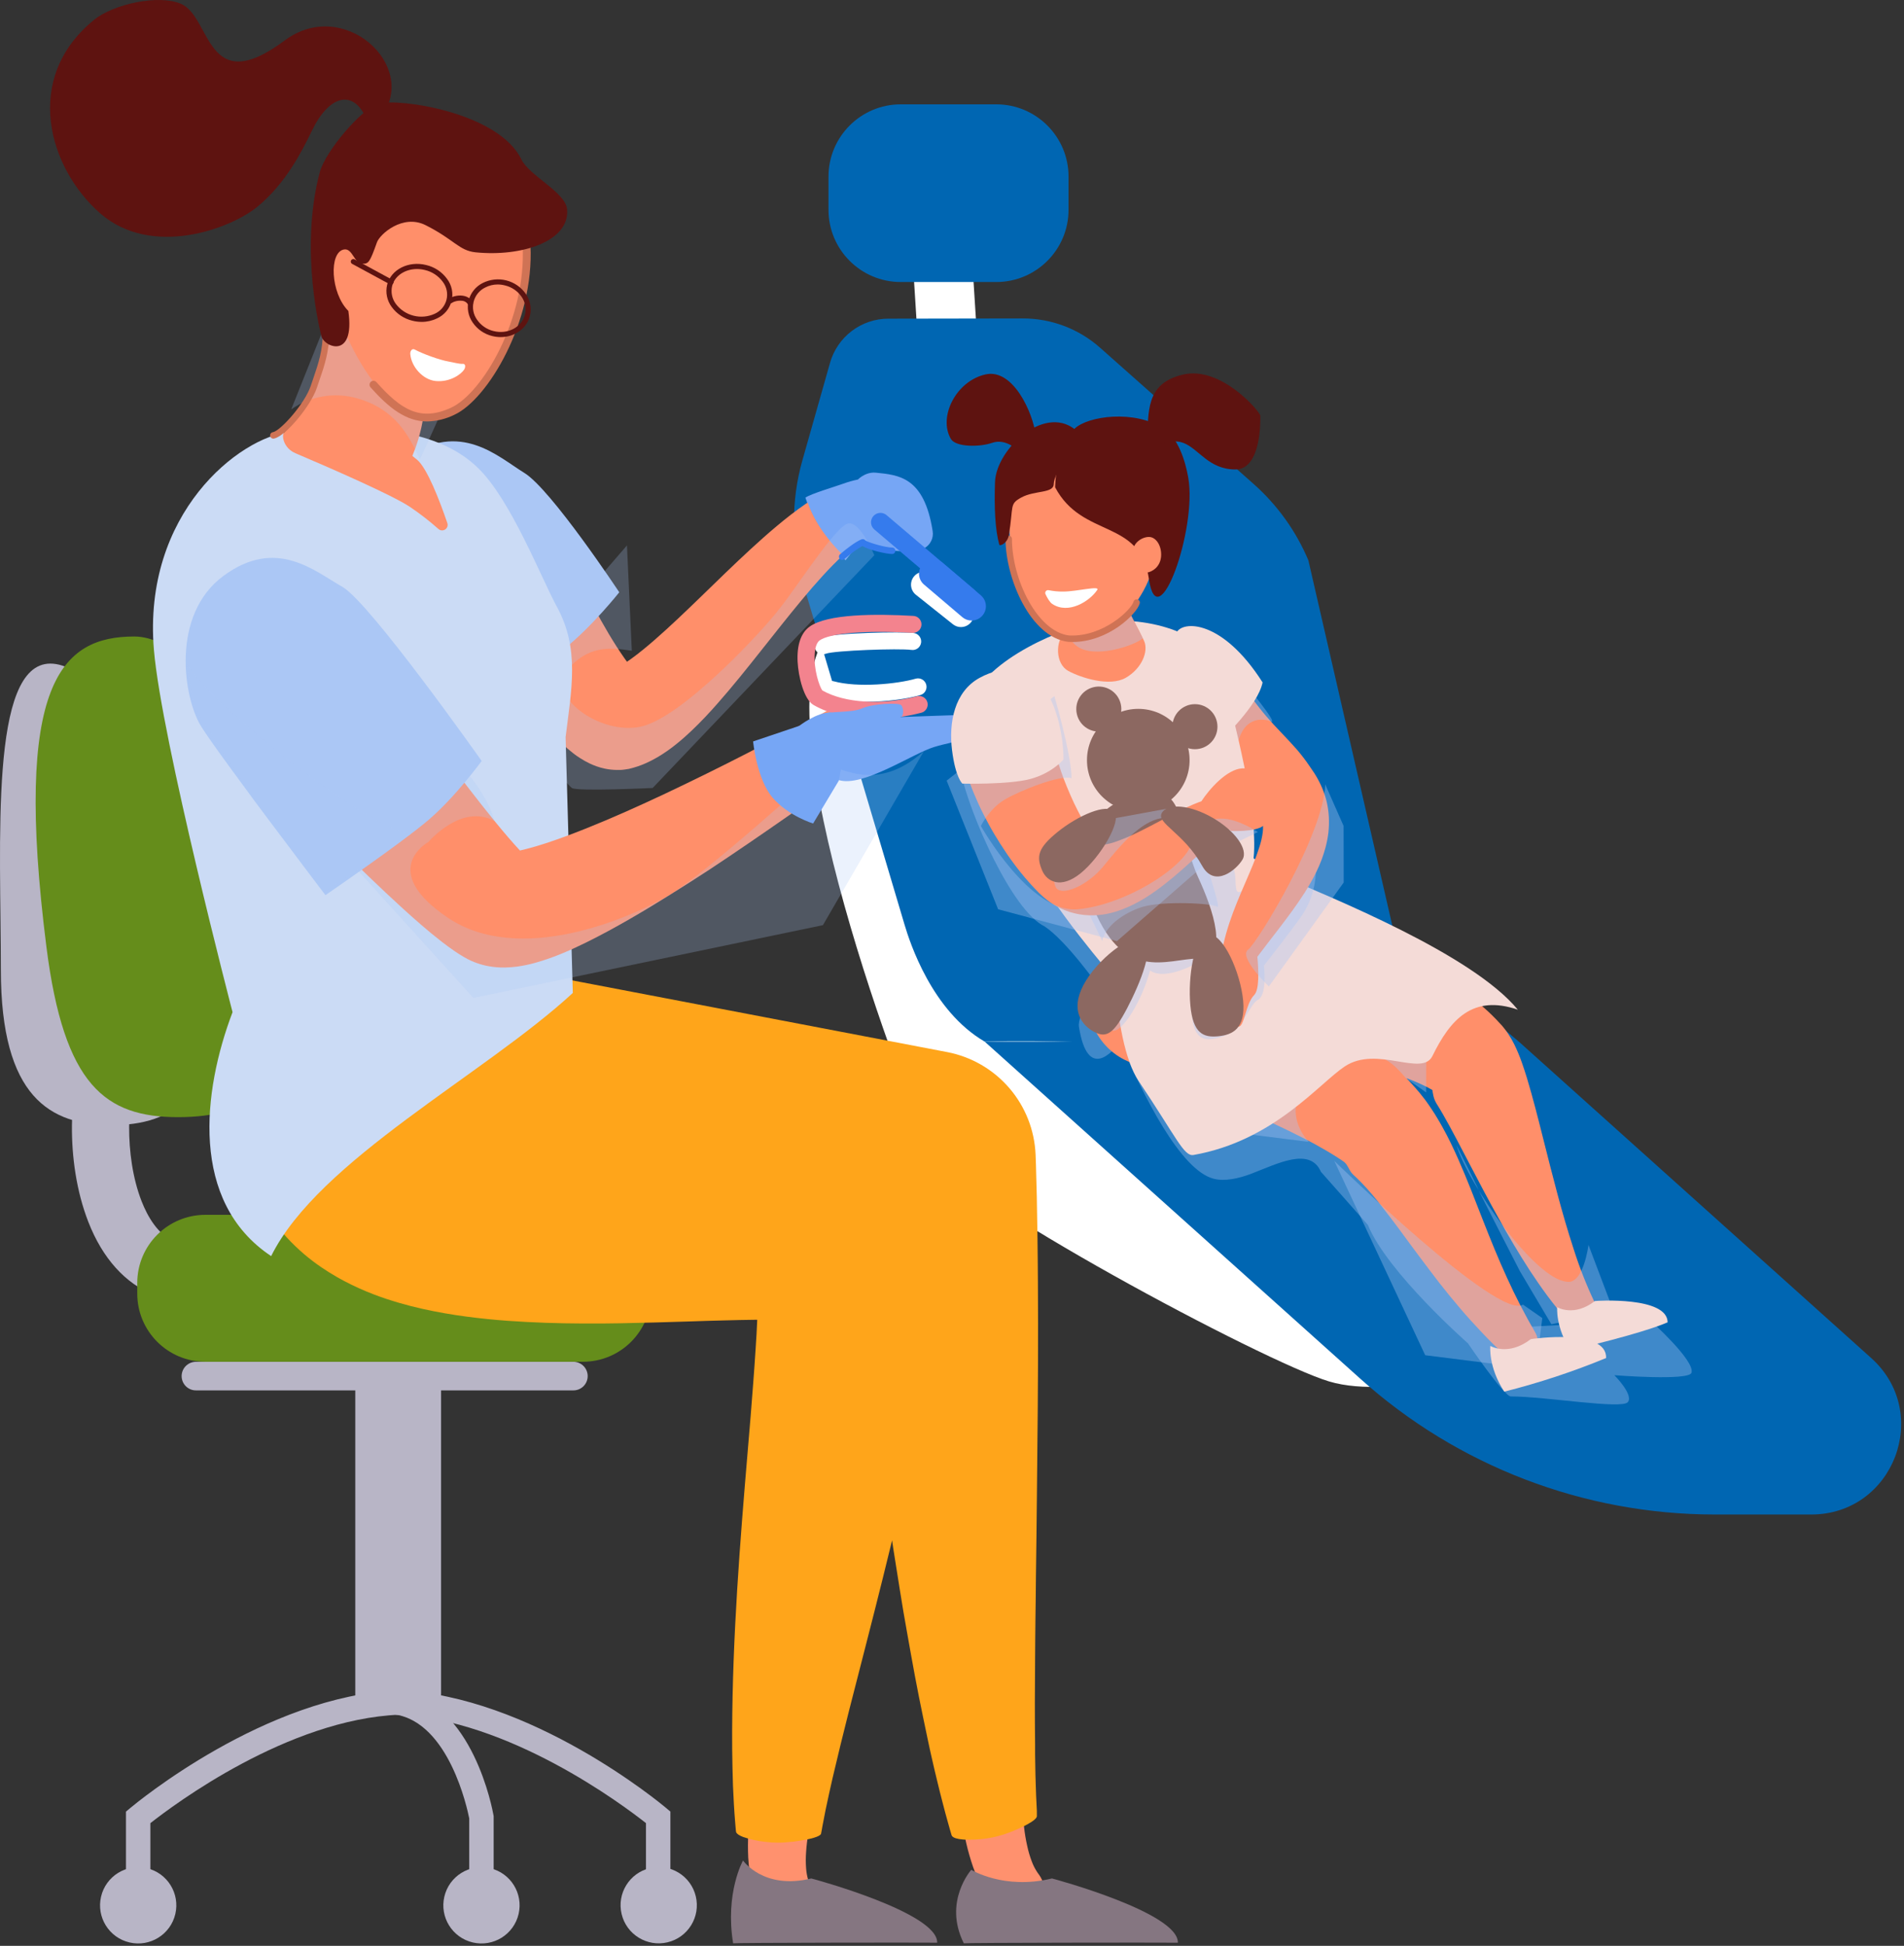 <svg width="228" height="233" viewBox="0 0 228 233" fill="none" xmlns="http://www.w3.org/2000/svg">
<rect x="0" y="0" width="228" height="233" fill="#333333" stroke="none"/>
<g clip-path="url(#clip0_237_4)">
<path d="M113.602 46.541C112.699 46.54 111.83 46.196 111.172 45.577C110.514 44.959 110.117 44.113 110.06 43.212L109.171 29.183C109.142 28.717 109.204 28.25 109.355 27.809C109.506 27.367 109.742 26.959 110.051 26.609C110.359 26.259 110.733 25.973 111.152 25.767C111.571 25.562 112.027 25.441 112.492 25.411C112.958 25.382 113.425 25.444 113.867 25.595C114.308 25.746 114.716 25.982 115.066 26.291C115.416 26.599 115.702 26.974 115.908 27.392C116.113 27.811 116.234 28.267 116.264 28.733L117.153 42.771C117.182 43.237 117.12 43.704 116.969 44.145C116.818 44.587 116.581 44.994 116.272 45.344C115.964 45.694 115.589 45.98 115.17 46.185C114.751 46.391 114.296 46.511 113.83 46.541C113.755 46.539 113.677 46.541 113.602 46.541Z" fill="white"/>
<path d="M99.212 75.942C90.588 85.256 108.841 132.607 111.466 137.871C114.091 143.135 151.362 163.073 159.151 165.414C166.94 167.755 180.708 163.095 180.708 163.095L165.88 132.073L123.956 83.667L99.212 75.942Z" fill="white"/>
<path d="M181.871 124.721L167.054 112.253L156.676 67.094C155.202 63.6 152.965 60.479 150.129 57.962L131.731 41.636C129.178 39.371 125.882 38.123 122.469 38.13L106.376 38.157C104.796 38.159 103.259 38.677 102 39.631C100.74 40.585 99.826 41.924 99.395 43.444L96.088 55.11C94.713 59.952 94.746 65.085 96.18 69.909L108.317 110.72C108.958 112.873 111.603 121.054 117.909 124.721C133.044 124.273 146.858 126.397 162.066 125.456C165.818 125.151 178.16 125.464 181.871 124.721Z" fill="#0066B2"/>
<path d="M216.888 181.349H205.33C189.661 181.344 174.547 175.552 162.888 165.084L117.909 124.721H181.871L224.07 162.611C231.405 169.186 226.748 181.349 216.888 181.349Z" fill="#0066B2"/>
<path d="M107.864 33.77H119.301C124.081 33.77 127.956 29.895 127.956 25.116V21.149C127.956 16.369 124.081 12.494 119.301 12.494L107.864 12.494C103.084 12.494 99.21 16.369 99.21 21.149V25.116C99.21 29.895 103.084 33.77 107.864 33.77Z" fill="#0066B2"/>
<path d="M18.463 155.07C15.005 153.701 12.277 150.674 10.58 146.319C7.725 138.998 8.26 129.694 10.387 125.286L16.554 128.267C15.274 130.913 14.794 138.292 16.954 143.831C17.644 145.6 18.902 147.89 20.979 148.702L18.463 155.07Z" fill="#B8B5C6"/>
<path d="M24.597 163.058H69.802C74.31 163.058 77.964 159.404 77.964 154.896V153.626C77.964 149.118 74.31 145.464 69.802 145.464H24.597C20.09 145.464 16.436 149.118 16.436 153.626V154.896C16.436 159.404 20.09 163.058 24.597 163.058Z" fill="#658D1B"/>
<path d="M0.104 116.138C0.104 131.41 6.035 134.724 13.354 134.724C20.673 134.724 26.6 131.4 26.6 116.138C26.6 100.876 13.354 79.459 6.035 79.459C-1.284 79.459 0.104 100.878 0.104 116.138Z" fill="#B8B5C6"/>
<path d="M52.818 165.068H42.545V203.851H52.818V165.068Z" fill="#B8B5C6"/>
<path d="M16.548 225.541C16.356 225.542 16.166 225.504 15.988 225.431C15.81 225.357 15.649 225.25 15.513 225.114C15.377 224.978 15.269 224.817 15.196 224.64C15.122 224.462 15.084 224.272 15.084 224.08V216.927L15.606 216.488C16.26 215.939 31.8 203.039 47.72 202.398C47.912 202.39 48.103 202.42 48.283 202.486C48.464 202.552 48.629 202.653 48.77 202.784C48.911 202.914 49.025 203.07 49.106 203.245C49.186 203.419 49.232 203.607 49.239 203.799C49.247 203.991 49.217 204.182 49.151 204.362C49.085 204.543 48.983 204.708 48.853 204.849C48.723 204.99 48.566 205.104 48.392 205.185C48.218 205.265 48.03 205.311 47.838 205.319C34.48 205.858 20.82 216.092 18.009 218.307V224.086C18.008 224.472 17.853 224.842 17.579 225.115C17.305 225.388 16.934 225.541 16.548 225.541V225.541Z" fill="#B8B5C6"/>
<path d="M78.815 225.541C78.623 225.542 78.433 225.504 78.255 225.431C78.078 225.357 77.916 225.25 77.781 225.114C77.645 224.978 77.537 224.817 77.464 224.639C77.391 224.462 77.353 224.272 77.353 224.08V218.302C74.542 216.086 60.883 205.852 47.523 205.313C47.331 205.305 47.142 205.26 46.968 205.179C46.794 205.098 46.637 204.984 46.507 204.843C46.377 204.702 46.276 204.537 46.21 204.357C46.144 204.177 46.113 203.985 46.121 203.793C46.129 203.601 46.174 203.413 46.255 203.239C46.336 203.065 46.45 202.908 46.591 202.778C46.732 202.648 46.897 202.547 47.077 202.48C47.257 202.414 47.449 202.384 47.641 202.392C63.562 203.034 79.101 215.924 79.756 216.483L80.278 216.921V224.074C80.279 224.267 80.242 224.457 80.168 224.636C80.095 224.814 79.987 224.976 79.851 225.112C79.715 225.248 79.554 225.356 79.376 225.43C79.198 225.504 79.007 225.542 78.815 225.541V225.541Z" fill="#B8B5C6"/>
<path d="M57.651 225.541C57.263 225.541 56.891 225.387 56.617 225.113C56.343 224.839 56.189 224.467 56.189 224.08V217.739C55.955 216.544 53.763 206.333 47.349 205.295C47.159 205.265 46.978 205.197 46.814 205.096C46.651 204.995 46.509 204.863 46.397 204.707C46.285 204.552 46.204 204.375 46.16 204.188C46.116 204.002 46.109 203.808 46.14 203.618C46.17 203.429 46.238 203.247 46.339 203.084C46.44 202.921 46.572 202.779 46.728 202.666C46.883 202.554 47.06 202.474 47.246 202.429C47.433 202.385 47.627 202.378 47.817 202.409C56.655 203.845 58.996 216.801 59.093 217.352L59.114 217.476V224.08C59.114 224.272 59.076 224.462 59.002 224.64C58.929 224.817 58.821 224.978 58.685 225.114C58.549 225.25 58.388 225.357 58.21 225.431C58.033 225.504 57.843 225.542 57.651 225.541V225.541Z" fill="#B8B5C6"/>
<path d="M62.101 229.185C62.675 226.729 61.149 224.273 58.694 223.7C56.238 223.126 53.782 224.651 53.209 227.107C52.635 229.563 54.16 232.019 56.616 232.592C59.072 233.166 61.528 231.64 62.101 229.185Z" fill="#B8B5C6"/>
<path d="M79.939 232.573C82.392 231.988 83.906 229.525 83.32 227.072C82.735 224.619 80.272 223.105 77.819 223.691C75.366 224.276 73.852 226.739 74.438 229.192C75.023 231.645 77.486 233.159 79.939 232.573Z" fill="#B8B5C6"/>
<path d="M20.994 229.184C21.568 226.728 20.042 224.272 17.586 223.698C15.131 223.125 12.675 224.65 12.101 227.106C11.527 229.562 13.053 232.018 15.509 232.591C17.964 233.165 20.42 231.639 20.994 229.184Z" fill="#B8B5C6"/>
<path d="M68.604 166.487H23.521C23.291 166.495 23.062 166.456 22.848 166.374C22.633 166.291 22.438 166.166 22.273 166.007C22.107 165.847 21.976 165.656 21.886 165.444C21.797 165.233 21.75 165.005 21.75 164.775C21.75 164.546 21.797 164.318 21.886 164.107C21.976 163.895 22.107 163.704 22.273 163.544C22.438 163.384 22.633 163.26 22.848 163.177C23.062 163.094 23.291 163.056 23.521 163.064H68.604C68.833 163.056 69.062 163.094 69.277 163.177C69.491 163.26 69.687 163.384 69.852 163.544C70.017 163.704 70.148 163.895 70.238 164.107C70.328 164.318 70.374 164.546 70.374 164.775C70.374 165.005 70.328 165.233 70.238 165.444C70.148 165.656 70.017 165.847 69.852 166.007C69.687 166.166 69.491 166.291 69.277 166.374C69.062 166.456 68.833 166.495 68.604 166.487Z" fill="#B8B5C6"/>
<path d="M5.562 113.405C7.667 129.993 12.616 133.769 21.319 133.769C30.022 133.769 37.074 130.127 37.074 113.405C37.074 96.683 24.791 76.215 16.088 76.215C7.385 76.215 1.541 81.693 5.562 113.405Z" fill="#658D1B"/>
<path d="M91.003 228.134C90.45 227.063 90.065 225.913 89.863 224.725C89.684 223.712 89.587 222.686 89.573 221.658C89.552 220.69 89.582 219.722 89.662 218.758C89.697 218.284 89.745 217.814 89.803 217.343C89.828 217.107 89.863 216.869 89.896 216.631C89.928 216.394 89.971 216.175 90.05 215.858C90.284 214.968 90.845 214.199 91.621 213.703C92.396 213.207 93.33 213.022 94.236 213.184C95.142 213.345 95.954 213.842 96.511 214.575C97.067 215.308 97.328 216.224 97.24 217.14L97.205 217.478C97.195 217.582 97.149 217.789 97.112 217.954C97.075 218.118 97.029 218.309 96.994 218.493C96.917 218.855 96.847 219.22 96.787 219.585C96.663 220.301 96.578 221.022 96.53 221.746C96.479 222.407 96.479 223.07 96.53 223.73C96.564 224.217 96.654 224.698 96.799 225.164L96.928 225.534C97.194 226.304 97.16 227.147 96.832 227.894C96.504 228.641 95.906 229.236 95.159 229.562C94.411 229.888 93.569 229.92 92.798 229.652C92.028 229.384 91.387 228.836 91.003 228.116V228.134Z" fill="#FF916E"/>
<path d="M119.479 228.644C118.648 227.771 117.956 226.776 117.428 225.694C116.972 224.771 116.591 223.814 116.287 222.831C115.997 221.911 115.755 220.977 115.56 220.032C115.462 219.566 115.376 219.102 115.299 218.632C115.259 218.4 115.224 218.16 115.189 217.925C115.154 217.689 115.133 217.465 115.123 217.151C115.097 216.231 115.418 215.334 116.023 214.64C116.628 213.946 117.472 213.505 118.387 213.405C119.303 213.306 120.222 213.555 120.962 214.103C121.702 214.651 122.209 215.458 122.38 216.363L122.444 216.697C122.463 216.8 122.477 217.012 122.489 217.18C122.5 217.349 122.508 217.546 122.525 217.729C122.554 218.099 122.589 218.47 122.635 218.837C122.717 219.558 122.837 220.275 122.995 220.983C123.131 221.631 123.317 222.268 123.552 222.887C123.721 223.345 123.943 223.781 124.213 224.188L124.439 224.507C124.917 225.172 125.125 225.993 125.023 226.805C124.92 227.617 124.513 228.36 123.885 228.885C123.257 229.41 122.453 229.677 121.636 229.633C120.818 229.59 120.048 229.238 119.479 228.65V228.644Z" fill="#FF916E"/>
<path d="M124.161 216.809L124.13 216.206L124.072 215.004L124.031 213.78L123.993 212.556L123.971 211.317L123.95 210.08V208.833C123.908 205.512 123.919 202.162 123.95 198.806C123.962 197.126 123.969 195.45 123.993 193.766L124.027 191.241L124.051 188.728L124.118 183.677L124.172 178.624C124.248 171.885 124.312 165.142 124.306 158.407L124.286 153.357C124.269 151.675 124.267 149.992 124.238 148.312C124.209 146.632 124.188 144.95 124.155 143.274L124.087 140.761L124.054 139.506L124.01 138.269C123.89 135.327 122.778 132.511 120.856 130.28C118.934 128.049 116.314 126.533 113.422 125.978L112.577 125.816L59.7 115.705L58.111 115.402C55.438 114.908 52.682 115.131 50.123 116.048C47.564 116.965 45.294 118.542 43.542 120.621C41.153 120.732 38.822 121.405 36.741 122.585C34.66 123.765 32.886 125.419 31.564 127.413C30.241 129.406 29.407 131.684 29.13 134.06C28.852 136.436 29.139 138.845 29.966 141.089C30.772 143.242 31.92 145.251 33.366 147.038C33.994 147.82 34.672 148.559 35.398 149.251C36.042 149.87 36.722 150.451 37.434 150.991C38.108 151.507 38.754 151.94 39.396 152.344C39.709 152.538 40.03 152.731 40.335 152.905C40.488 152.992 40.647 153.083 40.797 153.164L41.25 153.408C42.355 153.988 43.493 154.504 44.658 154.954C45.736 155.375 46.759 155.704 47.751 155.994C48.743 156.284 49.684 156.524 50.604 156.727C52.445 157.137 54.179 157.43 55.857 157.651C57.535 157.871 59.153 158.037 60.734 158.15C62.315 158.262 63.858 158.343 65.374 158.395C66.889 158.447 68.385 158.47 69.859 158.478C71.332 158.486 72.785 158.478 74.22 158.451C75.654 158.424 77.075 158.391 78.473 158.354C79.87 158.318 81.258 158.279 82.621 158.229C83.984 158.179 85.328 158.142 86.636 158.109C87.945 158.076 89.227 158.041 90.441 158.032H90.677C90.63 159.178 90.566 160.351 90.483 161.531C90.4 162.857 90.303 164.198 90.201 165.548L89.884 169.621C89.428 175.074 88.946 180.603 88.552 186.173C88.158 191.742 87.85 197.362 87.727 203.045C87.669 205.889 87.645 208.746 87.713 211.642C87.728 212.365 87.749 213.091 87.773 213.821C87.804 214.551 87.839 215.284 87.881 216.022C87.924 216.761 87.976 217.501 88.038 218.251L88.086 218.816L88.111 219.098L88.125 219.241C88.127 219.289 88.135 219.337 88.15 219.382C88.218 219.576 88.486 219.769 88.989 219.962C89.804 220.241 90.646 220.432 91.502 220.531C92.619 220.676 93.749 220.676 94.866 220.531H94.941L95.407 220.469L95.794 220.407L95.987 220.378L96.147 220.347L96.47 220.289C96.586 220.27 96.664 220.25 96.751 220.231L97.006 220.173L97.133 220.144C97.176 220.144 97.22 220.125 97.249 220.115L97.454 220.057C97.965 219.904 98.228 219.755 98.313 219.599C98.386 219.286 98.425 218.971 98.487 218.653C98.603 218.018 98.727 217.378 98.86 216.732C98.991 216.086 99.132 215.439 99.277 214.787C99.422 214.136 99.565 213.482 99.718 212.827C100.329 210.206 100.982 207.563 101.651 204.913C103.004 199.61 104.396 194.28 105.732 188.894C106.099 187.414 106.463 185.932 106.824 184.448L106.973 185.453L107.775 190.503L108.189 193.03L108.632 195.554C108.926 197.236 109.237 198.922 109.544 200.604C109.852 202.285 110.2 203.971 110.546 205.659C110.714 206.5 110.895 207.345 111.075 208.189L111.344 209.456C111.437 209.88 111.532 210.302 111.63 210.724L111.922 211.992L112.229 213.264L112.539 214.536L112.867 215.818L113.202 217.099L113.561 218.394L113.743 219.042L113.936 219.703C113.987 219.927 114.246 220.103 114.816 220.202C115.174 220.262 115.536 220.292 115.898 220.291C116.485 220.293 117.072 220.263 117.656 220.202C118.776 220.078 119.877 219.809 120.929 219.404L121.008 219.371C121.739 219.085 122.156 218.88 122.607 218.669C122.928 218.511 123.241 218.335 123.542 218.141C124.02 217.828 124.194 217.592 124.163 217.401L124.161 216.809Z" fill="#FFA51A"/>
<path d="M88.977 222.777C88.977 222.777 86.803 226.643 87.79 232.694C87.856 232.62 110.008 232.591 112.225 232.62C112.33 229.034 97.534 225.021 97.147 224.927C91.419 226.326 88.977 222.777 88.977 222.777Z" fill="#857681"/>
<path d="M116.308 223.892C116.308 223.892 112.912 227.706 115.415 232.694C115.479 232.621 138.828 232.592 141.047 232.621C141.149 229.035 126.355 225.021 125.968 224.927C120.238 226.326 116.308 223.892 116.308 223.892Z" fill="#857681"/>
<path d="M111.684 63.593C110.665 57.092 107.625 56.881 104.889 56.599C104.116 56.518 103.343 56.844 102.724 57.422C102.128 57.543 101.542 57.709 100.971 57.917C100.074 58.248 97.104 59.122 96.445 59.586C97.383 62.427 99.237 65.008 101.249 67.088C101.307 67.032 102.956 64.885 103.213 64.716C103.285 64.772 103.358 64.828 103.433 64.881C105.142 66.1 109.48 66.28 110.665 65.654C111.029 65.46 111.323 65.156 111.505 64.787C111.688 64.417 111.751 64 111.684 63.593V63.593Z" fill="#76A6F5"/>
<path d="M96.722 60.175L96.528 60.299C95.26 61.167 94.116 62.074 93.018 62.992C91.92 63.91 90.878 64.842 89.861 65.779C87.829 67.651 85.902 69.54 83.998 71.386C82.093 73.232 80.22 75.028 78.359 76.65C77.429 77.458 76.503 78.221 75.612 78.867C75.432 78.996 75.256 79.12 75.08 79.24C74.974 79.093 74.865 78.944 74.757 78.792C74.127 77.895 73.491 76.895 72.878 75.865C72.265 74.834 71.666 73.763 71.092 72.679C70.518 71.594 69.971 70.496 69.458 69.393C69.203 68.847 68.957 68.302 68.729 67.767C68.501 67.231 68.289 66.707 68.111 66.22C68.057 66.071 67.989 65.907 67.918 65.76C67.174 64.115 65.808 62.832 64.118 62.195C62.429 61.557 60.556 61.616 58.911 62.36C57.266 63.103 55.983 64.47 55.345 66.159C54.708 67.848 54.767 69.721 55.511 71.366L55.526 71.401C55.86 72.143 56.197 72.826 56.539 73.491C56.881 74.156 57.227 74.798 57.581 75.424C58.285 76.692 59.013 77.92 59.769 79.136C60.525 80.352 61.316 81.546 62.141 82.741C62.967 83.936 63.844 85.121 64.828 86.327C65.323 86.93 65.845 87.539 66.439 88.171C66.738 88.488 67.055 88.809 67.405 89.138C67.755 89.466 68.151 89.82 68.635 90.193C68.878 90.387 69.147 90.58 69.46 90.773C69.826 91.011 70.207 91.226 70.601 91.415C70.837 91.525 71.09 91.635 71.395 91.746C71.737 91.868 72.087 91.967 72.443 92.041C72.906 92.138 73.376 92.189 73.848 92.194C73.986 92.194 74.121 92.194 74.26 92.194C74.399 92.194 74.552 92.175 74.697 92.159C74.842 92.144 75.002 92.119 75.153 92.094L75.225 92.078H75.26L75.327 92.063C75.981 91.91 76.62 91.7 77.235 91.433C77.744 91.212 78.238 90.961 78.716 90.68C79.515 90.208 80.278 89.677 80.997 89.091C81.664 88.558 82.258 88.024 82.822 87.489C83.943 86.422 84.933 85.362 85.876 84.29C87.756 82.163 89.447 80.037 91.113 77.937C92.78 75.838 94.4 73.775 96.045 71.796C96.87 70.808 97.7 69.843 98.544 68.921C99.337 68.057 100.141 67.229 100.955 66.483C99.192 64.753 97.547 62.571 96.722 60.175Z" fill="#FF8F6A"/>
<path d="M115.898 72.559C115.631 72.559 115.373 72.464 115.17 72.29L104.7 63.4C104.472 63.206 104.33 62.93 104.306 62.631C104.282 62.333 104.377 62.038 104.571 61.81C104.765 61.582 105.041 61.44 105.34 61.416C105.638 61.392 105.933 61.487 106.161 61.681L116.627 70.574C116.804 70.723 116.93 70.923 116.989 71.146C117.048 71.37 117.037 71.606 116.957 71.823C116.877 72.04 116.733 72.227 116.543 72.359C116.353 72.491 116.128 72.562 115.897 72.561L115.898 72.559Z" fill="#357BED"/>
<path d="M115.081 75.088C114.73 75.09 114.389 74.972 114.114 74.753L109.726 71.258C109.557 71.135 109.416 70.978 109.309 70.799C109.202 70.619 109.133 70.42 109.106 70.213C109.079 70.006 109.093 69.795 109.15 69.594C109.206 69.393 109.302 69.205 109.433 69.043C109.563 68.88 109.726 68.745 109.91 68.646C110.094 68.548 110.296 68.488 110.504 68.469C110.712 68.451 110.922 68.475 111.12 68.54C111.319 68.605 111.502 68.71 111.659 68.847L116.049 72.341C116.297 72.542 116.476 72.814 116.563 73.121C116.649 73.428 116.639 73.754 116.533 74.055C116.427 74.355 116.231 74.616 115.972 74.801C115.712 74.986 115.401 75.086 115.083 75.088H115.081Z" fill="white"/>
<path d="M116.343 74.305C115.937 74.305 115.544 74.161 115.235 73.897L110.621 69.972C110.287 69.675 110.084 69.259 110.053 68.813C110.022 68.367 110.167 67.926 110.456 67.586C110.746 67.245 111.157 67.031 111.602 66.989C112.047 66.948 112.491 67.082 112.838 67.363L117.458 71.287C117.726 71.514 117.917 71.818 118.006 72.157C118.095 72.496 118.078 72.854 117.957 73.183C117.836 73.512 117.617 73.796 117.329 73.997C117.042 74.197 116.699 74.305 116.349 74.305H116.343Z" fill="#357BED"/>
<g style="mix-blend-mode:multiply" opacity="0.24">
<path d="M101.624 62.667C100.159 62.814 95.351 70.4 93.41 72.789C91.558 75.302 81.674 85.993 76.686 87.019C71.699 88.046 65.389 83.205 67.883 80.27C70.376 77.336 72.87 77.483 75.658 77.924L75.078 65.308L62.899 79.391L61.873 87.019C61.873 87.019 67.887 93.915 68.474 94.353C69.062 94.792 78.156 94.353 78.156 94.353L104.7 66.481C104.7 66.481 103.091 62.52 101.624 62.667Z" fill="#ABC7F5"/>
</g>
<path d="M74.156 70.92C74.156 70.92 66.011 58.609 62.798 56.634C59.586 54.658 55.151 50.343 48.63 54.778C42.11 59.213 44.298 67.653 46.287 71.152C48.277 74.651 57.633 84.684 57.633 84.684C57.633 84.684 64.243 80.328 67.57 77.686C70.897 75.043 74.156 70.92 74.156 70.92Z" fill="#ABC7F5"/>
<path d="M68.594 118.897C57.962 128.702 38.182 138.903 32.469 150.407C22.684 143.902 24.265 130.637 27.847 121.197C27.847 121.197 19.341 88.562 18.431 77.817C17.056 61.44 28.686 52.352 34.669 51.72C42.239 50.916 51.861 50.736 57.287 56.079C61.221 59.945 64.77 69.133 66.702 72.685C69.441 77.711 68.43 82.575 67.73 88.264L68.594 118.897Z" fill="#CBDBF5"/>
<path d="M37.517 46.676C35.609 50.49 34.526 51.292 34.008 51.81C33.714 52.104 33.908 53.643 35.388 54.273C39.738 56.125 46.966 59.28 49.077 60.688C50.277 61.496 51.422 62.383 52.505 63.344C52.614 63.441 52.752 63.499 52.898 63.509C53.044 63.519 53.189 63.48 53.311 63.398C53.432 63.317 53.523 63.198 53.57 63.059C53.617 62.921 53.616 62.77 53.568 62.632C52.659 59.978 51.151 56.035 49.931 55.037C48.049 53.49 43.254 50.073 43.254 50.073L37.517 46.676Z" fill="#FF8F6A"/>
<path d="M37.973 52.188C37.812 52.027 37.629 51.851 37.507 51.725L37.302 51.52L37.136 51.347C36.9 51.109 36.718 50.916 36.568 50.749L36.374 50.517L36.218 50.324C36.146 50.233 36.081 50.137 36.024 50.036C35.989 49.985 35.973 49.923 35.98 49.862C35.995 49.824 36.016 49.789 36.042 49.758C36.088 49.69 36.115 49.618 36.156 49.551C36.196 49.483 36.239 49.419 36.272 49.346C36.305 49.272 36.343 49.205 36.382 49.135C36.425 49.064 36.462 48.991 36.494 48.915C36.533 48.839 36.568 48.764 36.612 48.69C36.983 47.894 37.313 47.079 37.6 46.249L38.76 42.877C38.967 42.255 39.206 41.63 39.456 40.979C39.71 40.306 40 39.648 40.326 39.007L40.934 37.876C41.41 36.99 42.143 36.269 43.037 35.807C43.93 35.345 44.943 35.165 45.941 35.289C46.939 35.413 47.876 35.837 48.629 36.503C49.382 37.17 49.915 38.049 50.16 39.025C50.341 39.753 50.506 40.474 50.616 41.221C50.649 41.414 50.674 41.59 50.701 41.778C50.728 41.965 50.759 42.149 50.776 42.338C50.817 42.725 50.865 43.096 50.896 43.475C51.035 45.078 51.035 46.691 50.896 48.294C50.877 48.507 50.867 48.715 50.836 48.932L50.745 49.586C50.689 50.017 50.608 50.469 50.513 50.916L50.444 51.252C50.419 51.364 50.388 51.48 50.359 51.594L50.183 52.282C50.129 52.508 50.049 52.744 49.974 52.974L49.74 53.67L49.466 54.366C49.375 54.598 49.284 54.832 49.172 55.06L48.831 55.745C48.723 55.973 48.592 56.193 48.47 56.415C48.348 56.638 48.224 56.864 48.083 57.075C48.016 57.181 47.952 57.291 47.878 57.394C47.801 57.496 47.712 57.589 47.612 57.67C47.37 57.853 47.082 57.965 46.78 57.995C46.588 58.021 46.394 58.028 46.2 58.016L46.032 58.001L45.851 57.973C45.789 57.973 45.731 57.956 45.657 57.939C45.584 57.921 45.524 57.91 45.449 57.888C43.808 57.402 42.314 56.518 41.099 55.313L37.973 52.188Z" fill="#FF8F6A"/>
<path d="M45.69 13.911C50.171 7.852 41.143 -0.408 34.105 4.837C24.619 11.906 25.353 2.078 21.686 0.464C19.026 -0.706 13.588 0.485 11.27 2.372C2.614 9.413 5.871 20.201 12.003 25.55C18.135 30.9 27.605 27.433 30.876 24.712C34.147 21.99 36.034 18.377 37.35 15.651C39.404 11.413 42.137 10.818 43.653 13.77C44.397 15.227 45.69 13.911 45.69 13.911Z" fill="#5E1310"/>
<path d="M43.769 31.754C43.769 35.441 42.005 38.431 39.831 38.431C37.656 38.431 38.972 35.098 38.972 31.412C38.972 27.725 37.654 25.077 39.829 25.077C42.004 25.077 43.769 28.066 43.769 31.754Z" fill="#FF8F6A"/>
<g style="mix-blend-mode:multiply" opacity="0.24">
<path d="M50.279 55.037C48.959 52.104 47.345 49.023 42.796 47.703C41.46 47.319 40.055 47.238 38.684 47.467C37.313 47.695 36.01 48.227 34.87 49.023L39.27 38.019L47.776 41.835L53.204 48.582L50.279 55.037Z" fill="#ABC7F5"/>
</g>
<path d="M32.775 52.522C32.672 52.533 32.569 52.502 32.489 52.437C32.409 52.373 32.358 52.278 32.347 52.176C32.337 52.073 32.367 51.971 32.432 51.891C32.497 51.81 32.591 51.759 32.694 51.749C33.621 51.544 36.498 48.348 37.223 46.177C37.316 45.897 37.416 45.623 37.501 45.354C38.128 43.521 38.661 41.938 38.661 39.697C38.661 39.595 38.702 39.496 38.774 39.424C38.847 39.352 38.945 39.311 39.048 39.311C39.15 39.311 39.249 39.352 39.321 39.424C39.394 39.496 39.434 39.595 39.434 39.697C39.434 42.067 38.855 43.786 38.224 45.605C38.133 45.872 38.041 46.142 37.948 46.421C37.213 48.623 34.213 52.203 32.852 52.503C32.827 52.511 32.801 52.518 32.775 52.522Z" fill="#CF7355"/>
<path d="M62.779 34.184C60.581 43.204 56.564 50.751 50.272 50.229C46.318 49.903 37.812 37.944 40.011 28.924C42.209 19.904 47.909 16.246 54.043 17.742C60.177 19.239 64.977 25.166 62.779 34.184Z" fill="#FF8F6A"/>
<path d="M51.151 50.467C48.627 50.467 46.583 48.862 44.37 46.38C44.287 46.287 44.244 46.165 44.251 46.041C44.258 45.916 44.314 45.799 44.407 45.716C44.501 45.633 44.623 45.59 44.747 45.598C44.872 45.605 44.988 45.661 45.072 45.754C48.02 49.058 50.32 50.525 54.032 48.81C57.784 47.07 63.029 38.178 62.584 29.428C62.577 29.304 62.62 29.182 62.703 29.089C62.786 28.996 62.903 28.939 63.028 28.933C63.152 28.926 63.274 28.968 63.367 29.052C63.46 29.135 63.517 29.252 63.523 29.376C63.986 38.491 58.41 47.819 54.426 49.659C53.406 50.164 52.289 50.44 51.151 50.467Z" fill="#CF7355"/>
<path d="M38.462 40.142C38.632 41.513 42.57 43.223 41.714 37.233C39.56 35.073 39.38 30.173 41.201 29.871C42.228 29.699 42.4 31.582 43.426 31.582C44.14 31.582 44.283 31.412 45.139 29.015C45.483 28.048 48.221 25.589 50.96 26.96C54.418 28.7 54.962 30.01 56.953 30.213C62.416 30.77 68.229 28.914 67.91 25.077C67.74 23.02 63.388 21.058 62.431 19.084C59.692 13.435 47.708 11.723 45.311 12.407C43.378 12.958 38.976 18.058 38.292 20.625C35.783 30.032 38.462 40.142 38.462 40.142Z" fill="#5E1310"/>
<path d="M49.649 41.847C49.359 41.69 49.102 42.023 49.129 42.377C49.247 43.91 50.637 45.47 52.158 45.621C53.869 45.793 55.215 44.826 55.582 44.252C55.775 43.941 55.75 43.541 55.41 43.566C55.004 43.599 54.202 43.372 53.713 43.291C52.617 43.102 50.618 42.369 49.649 41.847Z" fill="white"/>
<path d="M50.498 38.543C50.12 38.543 49.743 38.495 49.377 38.402C48.385 38.165 47.51 37.583 46.908 36.759C46.627 36.383 46.432 35.949 46.337 35.489C46.242 35.029 46.25 34.554 46.359 34.097C46.823 32.261 48.932 31.197 51.056 31.739C52.048 31.976 52.924 32.558 53.525 33.382C53.812 33.755 54.01 34.189 54.105 34.65C54.2 35.11 54.189 35.587 54.074 36.043C53.959 36.499 53.742 36.924 53.44 37.285C53.138 37.645 52.758 37.933 52.329 38.126C51.758 38.403 51.132 38.546 50.498 38.543V38.543ZM49.941 32.214C48.513 32.214 47.27 33.014 46.956 34.248C46.87 34.618 46.865 35.004 46.944 35.376C47.022 35.748 47.182 36.099 47.411 36.403C47.936 37.096 48.682 37.589 49.525 37.802C50.368 38.015 51.259 37.935 52.05 37.575C52.398 37.42 52.707 37.188 52.952 36.897C53.198 36.605 53.374 36.262 53.467 35.892C53.56 35.523 53.568 35.137 53.49 34.764C53.412 34.391 53.25 34.041 53.017 33.739C52.5 33.036 51.749 32.538 50.9 32.336C50.587 32.257 50.264 32.216 49.941 32.214V32.214Z" fill="#5E1310"/>
<path d="M59.957 40.364C59.616 40.364 59.276 40.322 58.946 40.239C57.993 40.008 57.159 39.432 56.607 38.623C56.34 38.243 56.158 37.811 56.074 37.355C55.989 36.9 56.005 36.431 56.118 35.981C56.231 35.532 56.441 35.112 56.731 34.751C57.022 34.39 57.387 34.095 57.801 33.888C58.675 33.447 59.678 33.335 60.627 33.575C61.575 33.814 62.406 34.388 62.965 35.191C63.229 35.571 63.409 36.004 63.494 36.459C63.578 36.914 63.565 37.382 63.454 37.832C63.069 39.361 61.604 40.364 59.957 40.364ZM59.609 34.062C59.08 34.06 58.558 34.187 58.089 34.433C57.751 34.6 57.453 34.839 57.216 35.132C56.979 35.425 56.809 35.767 56.717 36.133C56.625 36.498 56.614 36.88 56.684 37.25C56.754 37.621 56.904 37.971 57.123 38.278C57.591 38.962 58.295 39.447 59.1 39.641C60.792 40.069 62.48 39.189 62.86 37.681C62.95 37.315 62.96 36.934 62.891 36.564C62.821 36.194 62.674 35.842 62.458 35.533C61.988 34.853 61.283 34.371 60.479 34.18C60.195 34.105 59.903 34.065 59.609 34.062Z" fill="#5E1310"/>
<path d="M46.821 34.076C46.77 34.076 46.719 34.063 46.674 34.039L42.166 31.596C42.094 31.556 42.041 31.491 42.018 31.412C41.994 31.334 42.003 31.25 42.042 31.178C42.081 31.106 42.147 31.053 42.225 31.03C42.304 31.006 42.388 31.015 42.46 31.054L46.968 33.498C47.029 33.53 47.078 33.581 47.106 33.645C47.135 33.708 47.141 33.779 47.124 33.846C47.107 33.913 47.068 33.972 47.013 34.014C46.958 34.056 46.89 34.079 46.821 34.078V34.076Z" fill="#5E1310"/>
<path d="M56.1 36.573C56.031 36.409 55.916 36.268 55.768 36.168C55.62 36.068 55.446 36.013 55.267 36.011C54.687 35.955 54.14 36.204 54.061 36.322L53.504 36.057C53.697 35.638 54.519 35.371 55.157 35.386C55.891 35.406 56.429 35.744 56.67 36.341L56.1 36.573Z" fill="#5E1310"/>
<path d="M104.245 86.573C104.009 86.138 103.69 85.754 103.306 85.443C102.921 85.132 102.479 84.899 102.005 84.759C101.531 84.618 101.033 84.573 100.541 84.625C100.049 84.676 99.573 84.825 99.138 85.061L99.084 85.092L96.718 86.379L94.326 87.657C92.728 88.504 91.126 89.341 89.52 90.17C86.306 91.819 83.077 93.411 79.834 94.949C76.595 96.478 73.338 97.939 70.104 99.231C68.49 99.875 66.879 100.478 65.321 100.984C64.548 101.237 63.775 101.466 63.054 101.649C62.783 101.717 62.518 101.781 62.265 101.843C61.82 101.365 61.325 100.81 60.829 100.232C60.297 99.614 59.756 98.962 59.214 98.299C57.045 95.631 54.878 92.793 52.748 89.927C50.618 87.06 48.511 84.127 46.423 81.195C45.38 79.725 44.345 78.249 43.318 76.766L41.772 74.544L40.26 72.337L40.204 72.252C39.912 71.829 39.589 71.428 39.237 71.053C35.386 66.993 26.453 87.037 26.453 87.037L28.375 89.043L32.241 93.031C34.819 95.687 37.428 98.329 40.07 100.957C42.721 103.584 45.392 106.194 48.25 108.798C48.969 109.451 49.699 110.103 50.463 110.762C51.227 111.421 52.025 112.088 52.932 112.79C53.396 113.146 53.881 113.509 54.478 113.917L54.969 114.24L55.263 114.418L55.625 114.634C55.76 114.712 55.899 114.789 56.038 114.86L56.247 114.965L56.44 115.054C56.697 115.168 56.97 115.278 57.196 115.351L57.556 115.467C57.676 115.504 57.774 115.529 57.884 115.556C57.995 115.583 58.103 115.61 58.211 115.636C58.319 115.661 58.404 115.674 58.507 115.694C59.157 115.811 59.818 115.864 60.479 115.852C60.96 115.843 61.44 115.806 61.917 115.742C62.65 115.64 63.375 115.489 64.088 115.29C65.215 114.973 66.321 114.585 67.399 114.13C68.397 113.714 69.333 113.279 70.231 112.834C72.035 111.943 73.731 111.011 75.389 110.058C77.048 109.105 78.66 108.125 80.251 107.132C81.842 106.138 83.416 105.135 84.972 104.118C88.075 102.063 91.131 99.969 94.156 97.858C95.669 96.803 97.174 95.74 98.672 94.669L100.916 93.052L103.161 91.409C103.897 90.871 104.412 90.084 104.612 89.195C104.811 88.305 104.681 87.373 104.245 86.573Z" fill="#FF8F6A"/>
<path d="M116.051 85.573L101.293 86.082C101.293 86.082 93.116 91.127 100.445 93.408C103.321 94.303 109.245 90.249 111.862 89.447C114.479 88.645 117.468 88.481 117.468 87.321C117.468 86.265 117.097 85.511 116.051 85.573Z" fill="#76A6F5"/>
<path d="M98.55 78.345C98.313 78.345 98.082 78.263 97.899 78.111C97.716 77.959 97.592 77.749 97.548 77.515C97.504 77.282 97.543 77.04 97.658 76.832C97.773 76.624 97.958 76.463 98.179 76.377C99.77 75.758 108.11 75.623 109.428 75.797C109.561 75.816 109.689 75.86 109.805 75.928C109.921 75.996 110.022 76.086 110.103 76.194C110.184 76.301 110.243 76.423 110.277 76.553C110.311 76.683 110.319 76.818 110.3 76.951C110.282 77.084 110.237 77.212 110.169 77.328C110.101 77.444 110.011 77.545 109.904 77.626C109.796 77.707 109.674 77.766 109.544 77.8C109.414 77.834 109.279 77.842 109.146 77.823C107.638 77.616 99.892 77.895 98.91 78.275C98.796 78.321 98.674 78.345 98.55 78.345V78.345Z" fill="white"/>
<path d="M103.646 84.034C102.082 84.034 100.536 83.893 99.269 83.541C99.14 83.505 99.019 83.445 98.913 83.362C98.808 83.279 98.719 83.177 98.653 83.06C98.587 82.943 98.544 82.815 98.528 82.681C98.511 82.548 98.521 82.413 98.557 82.284C98.593 82.154 98.654 82.033 98.736 81.928C98.819 81.822 98.922 81.733 99.038 81.667C99.155 81.601 99.284 81.558 99.417 81.542C99.55 81.526 99.685 81.536 99.815 81.571C102.714 82.376 107.476 81.9 109.664 81.264C109.922 81.194 110.197 81.228 110.43 81.359C110.663 81.49 110.835 81.706 110.91 81.963C110.984 82.219 110.955 82.495 110.828 82.73C110.702 82.965 110.488 83.141 110.232 83.22C108.707 83.671 106.153 84.034 103.646 84.034Z" fill="white"/>
<path d="M104.669 86.076C101.877 86.076 99.32 85.513 97.418 84.415C96.258 83.746 95.604 80.995 95.513 79.257C95.409 77.251 95.9 75.791 96.946 75.037C99.072 73.491 104.872 73.491 109.364 73.748C109.5 73.753 109.633 73.785 109.756 73.842C109.879 73.899 109.989 73.98 110.081 74.081C110.172 74.181 110.242 74.298 110.287 74.426C110.332 74.554 110.352 74.69 110.344 74.825C110.336 74.96 110.301 75.093 110.242 75.215C110.182 75.336 110.098 75.445 109.996 75.534C109.894 75.623 109.775 75.691 109.646 75.733C109.518 75.776 109.382 75.792 109.246 75.782C103.706 75.457 99.349 75.813 98.141 76.688C97.833 76.911 97.621 77.475 97.561 78.235C97.41 80.073 98.119 82.252 98.487 82.681C101.154 84.189 105.589 84.462 109.815 83.371C109.944 83.338 110.079 83.33 110.212 83.349C110.344 83.368 110.472 83.412 110.587 83.481C110.702 83.549 110.803 83.639 110.883 83.746C110.964 83.853 111.023 83.974 111.056 84.104C111.089 84.234 111.097 84.368 111.078 84.501C111.059 84.633 111.015 84.761 110.947 84.876C110.879 84.991 110.789 85.092 110.682 85.173C110.575 85.253 110.453 85.312 110.323 85.345C108.476 85.824 106.577 86.07 104.669 86.076V86.076Z" fill="#F3838E"/>
<path d="M98.544 85.552C99.124 85.111 101.918 85.405 103.238 84.819C104.559 84.233 107.538 84.141 107.878 84.405C108.218 84.67 108.264 85.718 107.878 85.855C107.491 85.993 103.238 87.899 103.238 87.899L98.405 86.139L98.544 85.552Z" fill="#76A6F5"/>
<g style="mix-blend-mode:multiply" opacity="0.24">
<path d="M110.648 89.925C104.269 95.674 99.718 90.833 98.544 91.858C97.371 92.882 85.047 104.189 80.207 107.118C75.366 110.047 62.163 115.624 53.653 109.904C45.143 104.184 51.306 100.818 51.306 100.818C51.306 100.818 55.267 96.124 59.232 98.324C57.471 92.457 51.524 88.465 51.524 88.465L38.091 98.97L56.686 119.494L98.544 110.781L110.648 89.925Z" fill="#ABC7F5"/>
</g>
<path d="M57.679 91.119C57.679 91.119 44.275 72.112 40.987 70.263C37.698 68.412 33.101 64.27 26.759 68.956C20.416 73.642 21.961 83.563 24.087 86.984C26.213 90.406 38.972 107.186 38.972 107.186C38.972 107.186 48.141 100.903 51.364 98.137C54.587 95.37 57.679 91.119 57.679 91.119Z" fill="#ABC7F5"/>
<g style="mix-blend-mode:multiply" opacity="0.47">
<path d="M49.176 99.884C43.376 99.049 22.691 82.26 22.258 78.991C23.285 84.777 23.285 84.672 23.285 84.672L30.304 95.683L38.837 106.828L45.437 102.382L49.176 99.884Z" fill="#ABC7F5"/>
</g>
<path d="M100.847 67.048C100.768 67.048 100.691 67.023 100.626 66.978C100.561 66.933 100.512 66.869 100.484 66.795C100.457 66.721 100.453 66.64 100.473 66.564C100.493 66.487 100.535 66.419 100.596 66.367C102.335 64.882 103.109 64.6 103.19 64.573C103.267 64.547 103.351 64.547 103.429 64.572C103.506 64.596 103.574 64.645 103.623 64.71C103.953 64.956 106.057 65.575 106.824 65.563C106.875 65.562 106.925 65.571 106.973 65.589C107.02 65.608 107.063 65.635 107.1 65.67C107.137 65.705 107.166 65.747 107.187 65.794C107.207 65.84 107.218 65.89 107.22 65.941C107.221 65.992 107.212 66.042 107.193 66.09C107.175 66.137 107.148 66.18 107.112 66.217C107.077 66.254 107.035 66.283 106.989 66.303C106.942 66.324 106.892 66.335 106.842 66.336H106.815C106.153 66.336 104.077 65.87 103.269 65.385C102.975 65.536 102.277 65.952 101.096 66.955C101.027 67.014 100.938 67.047 100.847 67.048V67.048Z" fill="#357BED"/>
<path d="M99.542 85.312C97.802 85.258 95.718 86.913 95.718 86.913L90.182 88.78C90.182 88.78 90.623 93.327 92.528 95.527C94.435 97.727 97.371 98.608 97.371 98.608L100.447 93.474L101.607 87.309L99.542 85.312Z" fill="#76A6F5"/>
<g style="mix-blend-mode:multiply" opacity="0.37">
<path d="M197.568 158.072L179.818 159.05L164.854 139.978L161.743 135.28C166.59 136.73 173.802 139.392 173.802 139.392L158.546 123.842L125.682 94.794L115.119 92.741C116.146 97.435 121.133 109.024 125.094 110.932C127.735 112.691 131.551 118.12 131.551 118.12C131.551 118.12 128.959 121.423 129.202 122.953C130.231 129.407 133.163 126.034 134.155 124.752C136.894 131.186 141.352 140.125 145.34 141.146C146.634 141.476 148.288 141.146 149.905 140.517C152.974 139.342 156.864 137.302 158.177 140.312L163.8 146.67C166.147 152.393 175.786 160.852 175.786 160.852C175.786 160.852 180.093 167.21 180.918 167.21C185.026 167.21 194.195 168.776 194.928 167.895C195.66 167.013 193.314 164.668 193.314 164.668C193.314 164.668 202.258 165.368 202.556 164.374C202.997 162.913 197.568 158.072 197.568 158.072Z" fill="#ABC7F5"/>
</g>
<path d="M190.936 155.909C189.968 153.866 189.139 151.76 188.456 149.605C187.742 147.432 187.102 145.215 186.499 142.968C185.896 140.722 185.326 138.453 184.746 136.152C184.456 135.002 184.166 133.844 183.855 132.672C183.543 131.501 183.221 130.312 182.848 129.085C182.654 128.468 182.461 127.842 182.225 127.188C181.971 126.47 181.677 125.767 181.345 125.081C181.128 124.637 180.881 124.207 180.607 123.795C180.421 123.517 180.221 123.248 180.008 122.989L179.919 122.881C179.89 122.844 179.847 122.798 179.811 122.757L179.58 122.508L179.47 122.392L179.401 122.317L179.262 122.164C178.888 121.777 178.54 121.429 178.216 121.13C177.891 120.83 177.572 120.55 177.263 120.293C176.047 119.266 174.931 118.437 173.822 117.644C173.269 117.258 172.722 116.871 172.175 116.505C171.902 116.312 171.631 116.138 171.357 115.962L170.537 115.442C168.403 114.111 166.183 112.923 163.891 111.887C162.767 111.378 161.603 110.96 160.411 110.638C159.812 110.479 159.205 110.35 158.592 110.252C158.283 110.207 157.972 110.163 157.651 110.14L157.167 110.105L156.647 110.093L152.876 110.002C151.594 109.978 150.328 110.289 149.203 110.904C148.078 111.519 147.133 112.417 146.462 113.509C145.907 113.316 145.344 113.136 144.77 112.978C144.448 112.889 144.121 112.807 143.79 112.734C143.622 112.697 143.458 112.662 143.285 112.633C143.113 112.604 142.949 112.573 142.756 112.544L139.404 112.028C137.483 111.734 135.52 112.157 133.892 113.218C132.264 114.279 131.084 115.903 130.578 117.78C130.071 119.656 130.274 121.653 131.148 123.389C132.022 125.125 133.505 126.479 135.313 127.19L136.158 127.523L137.026 127.871L138.766 128.578C139.926 129.054 141.086 129.535 142.245 130.022C144.55 131.002 146.854 131.982 149.126 132.991C150.262 133.495 151.389 134.011 152.505 134.538C153.622 135.054 154.72 135.592 155.791 136.135C156.062 136.27 156.327 136.405 156.589 136.543C156.852 136.68 157.121 136.815 157.374 136.956C157.889 137.239 158.387 137.525 158.871 137.807C159.354 138.089 159.814 138.375 160.224 138.64L160.523 138.833L160.779 139.009C160.965 139.127 161.126 139.28 161.254 139.46C161.384 139.661 161.503 139.869 161.612 140.082C161.728 140.296 161.875 140.492 162.049 140.662C162.136 140.751 162.242 140.832 162.325 140.917L162.605 141.188C162.799 141.364 162.977 141.561 163.164 141.753C163.91 142.526 164.655 143.419 165.395 144.358C166.135 145.298 166.885 146.292 167.634 147.301C168.382 148.31 169.136 149.361 169.917 150.394C170.698 151.426 171.482 152.487 172.291 153.529C173.099 154.571 173.943 155.598 174.804 156.611C175.664 157.624 176.557 158.608 177.471 159.572C177.931 160.052 178.388 160.539 178.861 160.997C179.335 161.455 179.828 161.915 180.298 162.37C180.698 162.747 181.22 162.968 181.77 162.991C182.319 163.014 182.858 162.839 183.289 162.497C183.72 162.155 184.013 161.67 184.114 161.129C184.216 160.589 184.12 160.03 183.843 159.555C182.603 157.422 181.471 155.229 180.452 152.982C179.424 150.742 178.496 148.449 177.572 146.094C176.648 143.74 175.734 141.318 174.616 138.785C174.054 137.519 173.441 136.224 172.697 134.894C172.503 134.561 172.325 134.231 172.117 133.894L171.809 133.39L171.481 132.885C171.268 132.547 171.02 132.209 170.785 131.87C170.667 131.7 170.531 131.532 170.398 131.366C170.265 131.199 170.141 131.029 170 130.863C169.714 130.529 169.451 130.208 169.12 129.852C168.964 129.682 168.797 129.498 168.647 129.34L168.407 129.092C169.193 129.382 169.963 129.713 170.715 130.082C170.908 130.179 171.082 130.275 171.233 130.357C171.347 130.416 171.442 130.473 171.521 130.515C171.533 130.594 171.56 130.737 171.583 130.89C171.615 131.097 171.663 131.302 171.724 131.503C171.797 131.728 171.897 131.944 172.022 132.145C172.287 132.566 172.561 133.02 172.832 133.498C173.373 134.441 173.914 135.447 174.452 136.467L176.081 139.576L177.742 142.733C178.301 143.79 178.883 144.842 179.468 145.897C180.054 146.953 180.65 148.004 181.278 149.048C181.906 150.092 182.538 151.134 183.211 152.161C184.564 154.21 185.999 156.236 187.706 158.103C188.026 158.456 188.464 158.681 188.937 158.738C189.411 158.794 189.889 158.677 190.283 158.409C190.678 158.141 190.962 157.739 191.084 157.278C191.206 156.817 191.158 156.327 190.947 155.899L190.936 155.909Z" fill="#FF8F6A"/>
<g style="mix-blend-mode:multiply" opacity="0.37">
<path d="M175.519 118.982C171.861 119.854 170.961 122.543 170.856 124.312C170.752 126.08 170.779 130.807 170.779 130.807C170.779 130.807 168.743 129.367 168.459 129.185C168.175 129.003 166.626 126.709 164.771 126.49C162.915 126.272 160.311 125.796 158.927 126.214C157.542 126.631 155.304 130.341 155.157 132.688C155.01 135.035 156.719 136.728 156.719 136.728L149.441 135.814L149.574 126.515L161.645 117.536L168.741 116.357C168.741 116.357 174.347 117.654 174.51 117.517C174.672 117.379 175.519 118.982 175.519 118.982Z" fill="#ABC7F5"/>
</g>
<g style="mix-blend-mode:multiply" opacity="0.37">
<path d="M182.372 156.216C179.459 158.215 159.781 139.011 159.781 139.011L170.667 162.277L183.913 163.941L184.686 157.829L182.372 156.216Z" fill="#ABC7F5"/>
</g>
<g style="mix-blend-mode:multiply" opacity="0.37">
<path d="M174.392 137.099C175.884 141.946 183.793 153.145 187.595 153.473C189.615 153.873 190.219 149.071 190.219 149.071L193.215 156.988L185.772 158.565L181.991 152.186C181.991 152.186 177.121 142.713 177.013 142.392C176.905 142.072 174.392 137.099 174.392 137.099Z" fill="#ABC7F5"/>
</g>
<path d="M178.461 161.161C178.461 161.161 178.204 163.707 180.133 166.638C184.29 165.59 188.366 164.244 192.33 162.611C192.424 159.043 183.541 160.307 183.313 160.349C180.586 162.441 178.461 161.161 178.461 161.161Z" fill="#F4DBD7"/>
<path d="M186.472 156.522C186.472 156.522 186.248 158.913 188.063 161.681C195.811 159.835 198.593 158.809 199.695 158.337C199.67 155.215 191.189 155.751 190.982 155.789C188.459 157.738 186.472 156.522 186.472 156.522Z" fill="#F4DBD7"/>
<path d="M153.363 104.858C159.507 107.52 176.269 114.238 181.757 120.903C176.354 119.055 173.677 122.063 171.529 126.448C170.28 128.998 164.89 125.143 161.038 127.691C157.96 129.726 152.532 136.612 142.916 138.3C141.774 138.493 140.921 136.27 136.343 129.431C132.968 124.383 133.25 109.784 133.25 109.784L145.953 100.118L153.363 104.858Z" fill="#F4DBD7"/>
<g style="mix-blend-mode:multiply" opacity="0.37">
<path d="M157.225 101.249C158.105 104.622 157.225 107.704 155.905 109.612C154.585 111.52 151.356 115.626 151.356 115.626C151.356 115.626 151.797 119.146 150.624 119.734C149.45 120.322 148.863 124.136 144.902 124.428C140.941 124.719 143.581 115.185 143.581 115.185C143.581 115.185 139.62 117.534 137.714 116.214C136.833 119.587 134.439 123.741 133.165 123.401C131.891 123.061 135.806 112.838 135.806 112.838L142.261 109.165L140.208 102.123L143.581 100.802C143.581 100.802 146.516 103.004 147.395 103.59C148.275 104.176 147.689 106.672 148.277 106.818C148.865 106.965 153.222 103.853 153.222 103.853L157.225 101.249Z" fill="#ABC7F5"/>
</g>
<path d="M159.124 97.777C159.086 97.12 158.986 96.467 158.824 95.829C158.659 95.195 158.437 94.578 158.161 93.984C158.095 93.839 158.024 93.696 157.95 93.555C157.877 93.414 157.803 93.275 157.726 93.141C157.649 93.008 157.57 92.871 157.488 92.741L157.365 92.548L157.332 92.496L157.307 92.461L156.792 91.703C156.331 91.025 155.833 90.373 155.3 89.751C154.72 89.084 154.088 88.424 153.46 87.761C153.15 87.429 152.829 87.1 152.524 86.768C152.219 86.435 151.919 86.097 151.629 85.759L151.2 85.248L150.788 84.732L150.386 84.212C150.26 84.034 150.125 83.862 149.999 83.684C149.742 83.331 149.497 82.973 149.267 82.61L148.549 81.523C148.308 81.164 148.066 80.8 147.801 80.456C147.543 80.105 147.265 79.768 146.97 79.447C146.676 79.123 146.362 78.816 146.033 78.529C145.856 78.377 145.649 78.264 145.425 78.198C145.137 78.114 144.833 78.096 144.536 78.146L142.779 78.415C142.552 78.448 142.339 78.541 142.161 78.685C141.983 78.829 141.848 79.019 141.769 79.233C141.689 79.448 141.67 79.68 141.711 79.905C141.753 80.13 141.855 80.34 142.006 80.512C142.249 80.788 142.493 81.063 142.727 81.351C142.849 81.49 142.965 81.637 143.083 81.782C143.2 81.927 143.316 82.07 143.429 82.221C143.886 82.81 144.324 83.424 144.743 84.063C145.155 84.703 145.559 85.359 145.916 86.047C146.098 86.389 146.278 86.733 146.448 87.087C146.618 87.441 146.771 87.802 146.928 88.163C147.54 89.627 147.968 91.183 148.522 92.78C148.669 93.166 148.814 93.584 148.977 93.996C149.139 94.408 149.332 94.829 149.545 95.268L149.717 95.604L149.91 95.956C149.972 96.07 150.052 96.198 150.125 96.323L150.239 96.517L150.369 96.722L150.434 96.822L150.467 96.872L150.481 96.896L150.535 96.965C150.568 97.008 150.599 97.048 150.626 97.089C150.653 97.129 150.684 97.17 150.709 97.209C150.734 97.247 150.763 97.288 150.784 97.327C150.875 97.474 150.954 97.629 151.02 97.789C151.088 97.948 151.14 98.114 151.177 98.284C151.218 98.483 151.241 98.685 151.244 98.889C151.254 99.138 151.244 99.387 151.215 99.635C151.136 100.257 150.995 100.87 150.794 101.464C150.684 101.794 150.572 102.138 150.444 102.49C150.316 102.842 150.177 103.202 150.028 103.567C148.868 106.409 147.279 109.56 146.495 113.094C144.625 114.532 143.125 117.733 144.511 120.138C146.22 123.113 147.62 122.879 148.314 122.924C149.008 122.968 149.155 120.18 150.181 119.152C150.804 118.531 150.726 116.297 150.568 114.565L151.753 113.005L153.232 111.083C154.225 109.778 155.246 108.429 156.226 106.896C156.47 106.509 156.704 106.123 156.939 105.703C157.175 105.284 157.409 104.866 157.622 104.416C158.094 103.46 158.469 102.459 158.741 101.429C158.89 100.857 159.002 100.276 159.074 99.689C159.143 99.054 159.159 98.415 159.124 97.777V97.777Z" fill="#FF8F6A"/>
<g style="mix-blend-mode:multiply" opacity="0.37">
<path d="M158.693 93.915C158.546 99.782 150.624 112.838 149.45 113.72C148.277 114.601 151.944 118.12 151.944 118.12L160.906 105.668L160.893 98.902L158.693 93.915Z" fill="#ABC7F5"/>
</g>
<g style="mix-blend-mode:multiply" opacity="0.37">
<path d="M148.13 89.513C148.71 85.84 151.122 85.931 152.19 86.4C153.257 86.87 148.859 81.591 148.859 81.591L146.512 84.819L148.13 89.513Z" fill="#ABC7F5"/>
</g>
<path d="M140.863 75.789C141.551 74.276 146.371 74.136 151.192 81.713C150.641 84.467 146.371 88.461 146.371 88.461C146.371 88.461 140.036 79.095 140.036 78.958C140.036 78.821 140.863 75.789 140.863 75.789Z" fill="#F4DBD7"/>
<path d="M127.062 75.192C127.144 73.645 127.298 72.163 127.521 70.641C127.633 69.88 127.764 69.114 127.942 68.31L128.087 67.693C128.145 67.473 128.195 67.272 128.265 67.042C128.334 66.812 128.398 66.593 128.497 66.327L128.566 66.133L128.601 66.037L128.65 65.924C128.713 65.774 128.779 65.623 128.843 65.476C129.03 65.075 129.324 64.733 129.694 64.49C130.064 64.246 130.495 64.111 130.937 64.099C131.38 64.086 131.817 64.197 132.2 64.419C132.583 64.641 132.896 64.966 133.105 65.356L134.42 67.821C134.427 67.835 134.434 67.85 134.439 67.865C134.441 67.879 134.441 67.892 134.439 67.906V67.968V68.271V68.658V69.079C134.455 69.659 134.497 70.291 134.555 70.924C134.671 72.194 134.849 73.506 135.081 74.749C135.204 75.772 134.934 76.804 134.324 77.635C133.715 78.466 132.812 79.034 131.799 79.224C130.787 79.414 129.739 79.212 128.87 78.659C128.001 78.105 127.375 77.242 127.118 76.244C127.061 75.933 127.039 75.616 127.053 75.3L127.062 75.192Z" fill="#FF8F6A"/>
<path d="M116.331 84.046C117.95 78.95 127.693 74.912 131.41 74.457C137.722 73.684 145.11 75.946 146.373 80.858C147.635 85.77 150.921 97.729 150.046 103.302C149.483 103.7 148.807 105.042 148.368 104.514C137.577 91.421 133.336 117.049 133.336 117.049C133.336 117.049 125.727 108.299 123.37 103.167C121.014 98.034 116.331 84.046 116.331 84.046Z" fill="#F4DBD7"/>
<path d="M127.687 75.469C126.264 76.754 126.401 79.509 127.917 80.334C129.432 81.16 132.874 82.267 134.803 81.162C136.732 80.056 137.558 77.993 137.007 76.754C136.456 75.515 134.339 71.616 134.339 71.616L127.687 75.469Z" fill="#FF8F6A"/>
<g style="mix-blend-mode:multiply" opacity="0.37">
<path d="M136.854 76.429C135.806 77.336 130.965 78.942 128.912 77.336C126.859 75.73 128.912 73.663 128.912 73.663L134.339 71.61L136.854 76.429Z" fill="#ABC7F5"/>
</g>
<path d="M120.847 63.388C121.367 70.172 123.413 75.801 128 76.474C132.883 77.193 138.94 70.955 138.42 64.171C137.9 57.388 133.736 52.186 129.123 52.533C124.511 52.882 120.325 56.607 120.847 63.388Z" fill="#FF8F6A"/>
<path d="M126.351 58.356C129.622 64.523 136.531 62.066 137.581 69.333C138.63 76.599 143.38 63.367 142.29 57.187C141.936 55.17 141.084 52.447 139.353 51.318C135.849 49.025 130.268 49.814 128.694 51.318C126.351 53.562 126.351 58.356 126.351 58.356Z" fill="#5E1310"/>
<path d="M137.331 52.729C137.606 49.423 137.059 45.951 141.642 44.855C146.226 43.759 150.921 49.338 150.921 49.785C150.921 50.231 151.09 56.243 147.904 56.216C144.718 56.189 143.577 53.759 141.718 53.038C139.858 52.317 137.587 53.933 137.587 53.933L137.331 52.729Z" fill="#5E1310"/>
<path d="M124.031 52.126C123.685 49.371 121.296 44.118 118.038 44.828C114.485 45.601 112.322 49.926 113.867 52.561C114.447 53.545 117.283 53.556 118.81 53.025C120.474 52.445 121.903 53.95 121.903 53.95L124.031 52.126Z" fill="#5E1310"/>
<path d="M128.414 76.872C128.267 76.872 128.12 76.872 127.969 76.86H127.946C123.349 76.319 120.407 69.193 120.407 64.525C120.407 64.422 120.447 64.324 120.52 64.251C120.592 64.179 120.691 64.138 120.793 64.138C120.896 64.138 120.994 64.179 121.067 64.251C121.139 64.324 121.18 64.422 121.18 64.525C121.18 69.394 124.226 75.633 128.014 76.091C132.121 76.298 135.462 72.998 135.729 72.07C135.74 72.018 135.761 71.969 135.792 71.926C135.823 71.883 135.862 71.847 135.908 71.82C135.953 71.793 136.003 71.775 136.056 71.768C136.108 71.761 136.161 71.765 136.212 71.779C136.263 71.794 136.311 71.819 136.351 71.852C136.392 71.885 136.426 71.927 136.45 71.974C136.475 72.021 136.489 72.072 136.492 72.125C136.496 72.178 136.489 72.231 136.471 72.281C136.141 73.474 132.779 76.872 128.414 76.872Z" fill="#CF7355"/>
<path d="M129.114 51.768C125.39 48.058 119.285 53.69 119.15 57.728C119.048 60.769 119.162 63.417 119.662 65.217C119.724 65.443 120.644 65.055 120.809 64.071C121.389 60.552 120.845 60.374 122.286 59.578C123.902 58.685 126.185 59.114 126.185 57.941C126.185 56.767 129.114 51.768 129.114 51.768Z" fill="#5E1310"/>
<path d="M126.003 72.314C127.959 73.617 130.505 71.971 131.391 70.641C131.764 70.083 128.976 70.835 127.304 70.835C126.72 70.841 126.137 70.785 125.564 70.668C125.504 70.657 125.442 70.662 125.384 70.683C125.327 70.704 125.276 70.74 125.238 70.788C125.199 70.835 125.175 70.893 125.166 70.954C125.158 71.014 125.167 71.076 125.191 71.132C125.398 71.581 125.701 72.111 126.003 72.314Z" fill="white"/>
<path d="M139.046 66.404C139.046 67.564 138.35 68.269 137.577 68.513C136.264 68.929 135.644 67.312 135.644 66.149C135.644 64.985 136.765 64.295 137.577 64.295C138.389 64.295 139.046 65.238 139.046 66.404Z" fill="#FF8F6A"/>
<path d="M130.625 107.928C134.364 117.882 139.701 114.781 143.51 114.781C147.318 114.781 145.201 108.788 143.51 105.129C141.275 100.296 141.983 94.86 138.176 94.86C134.37 94.86 126.989 98.249 130.625 107.928Z" fill="#8C6861"/>
<g style="mix-blend-mode:multiply" opacity="0.37">
<path d="M131.992 112.695C132.433 110.495 135.338 109.022 136.825 108.587C139.321 107.855 145.188 108.148 145.775 108.587C146.363 109.026 143.574 100.812 143.574 100.812L136.239 101.253L131.837 105.655L130.225 109.028L131.992 112.695Z" fill="#ABC7F5"/>
</g>
<path d="M153.118 95.527C152.982 94.792 150.771 91.854 148.716 92.007C146.877 92.138 144.805 94.502 143.864 95.945C143.753 95.983 143.645 96.022 143.539 96.062C143.073 96.238 142.644 96.428 142.232 96.617C141.406 97.004 140.651 97.391 139.912 97.777C138.441 98.55 137.038 99.31 135.692 99.94C135.019 100.255 134.358 100.52 133.736 100.744C133.19 100.947 132.623 101.089 132.046 101.168C131.889 101.175 131.732 101.143 131.59 101.076C131.448 101.008 131.325 100.907 131.23 100.781V100.768V100.752L131.215 100.729L131.147 100.632L131.012 100.439L130.877 100.236C130.788 100.105 130.699 99.963 130.61 99.824C130.256 99.262 129.906 98.664 129.576 98.05C129.245 97.435 128.918 96.801 128.609 96.157C128.3 95.513 128.029 94.854 127.753 94.201C127.476 93.547 127.234 92.882 127.012 92.227C126.79 91.572 126.579 90.92 126.411 90.294C126.243 89.668 126.098 89.045 126.003 88.484C125.923 88.026 125.876 87.563 125.864 87.098V86.984C125.844 86.256 125.682 85.539 125.385 84.873C125.088 84.208 124.664 83.607 124.135 83.106C123.606 82.605 122.984 82.212 122.303 81.951C121.623 81.691 120.898 81.567 120.17 81.586C119.441 81.605 118.724 81.768 118.059 82.065C117.393 82.361 116.793 82.786 116.291 83.315C115.79 83.844 115.398 84.466 115.137 85.146C114.876 85.827 114.752 86.552 114.771 87.28C114.808 88.441 114.96 89.596 115.228 90.727C115.459 91.709 115.747 92.677 116.088 93.627C116.42 94.539 116.782 95.411 117.169 96.261C117.555 97.112 117.979 97.93 118.417 98.738C118.856 99.546 119.328 100.327 119.821 101.1C120.314 101.873 120.83 102.633 121.385 103.379C121.94 104.126 122.523 104.862 123.165 105.583C123.326 105.765 123.486 105.945 123.656 106.126L123.908 106.395L124.169 106.664C124.306 106.807 124.607 107.112 124.888 107.358C125.183 107.618 125.495 107.861 125.819 108.085C126.506 108.557 127.258 108.927 128.05 109.185C128.818 109.434 129.617 109.574 130.424 109.598C131.137 109.622 131.851 109.565 132.551 109.426C133.154 109.305 133.746 109.135 134.321 108.918C135.305 108.54 136.25 108.069 137.144 107.511C137.932 107.016 138.693 106.48 139.423 105.904C140.834 104.812 142.073 103.669 143.268 102.591C143.86 102.047 144.443 101.525 144.996 101.044C145.273 100.804 145.545 100.58 145.799 100.381C146.052 100.182 146.288 100.012 146.448 99.898L146.895 99.577C147.001 99.501 147.1 99.415 147.19 99.32L147.413 99.499C147.413 99.499 150.2 99.647 151.227 98.92C152.253 98.193 153.253 96.263 153.118 95.527Z" fill="#FF8F6A"/>
<g style="mix-blend-mode:multiply" opacity="0.37">
<path d="M142.448 99.501C144.61 102.129 135.659 108.292 129.057 108.877C123.33 109.388 117.459 98.902 117.459 98.902C117.459 98.902 118.444 96.855 120.298 95.751C122.152 94.647 126.995 92.741 128.315 93.18C128.315 90.392 126.262 83.352 126.262 83.352L113.36 93.474L119.523 108.877L133.753 112.691L146.293 101.756L150.624 99.629C150.624 99.629 148.277 98.017 146.222 98.017C144.167 98.017 142.448 99.501 142.448 99.501Z" fill="#ABC7F5"/>
</g>
<g style="mix-blend-mode:multiply" opacity="0.37">
<path d="M140.941 98.168C137.42 96.702 133.606 101.984 131.992 103.89C130.378 105.796 127.739 107.118 126.711 106.53C125.682 105.943 126.533 102.651 126.695 102.471C126.858 102.291 132.433 98.175 132.433 98.175L139.69 96.843L140.941 98.168Z" fill="#ABC7F5"/>
</g>
<path d="M127.352 90.945C127.366 88.599 126.676 84.467 124.886 82.263C123.096 80.06 120.341 79.509 117.312 81.162C114.282 82.814 113.592 86.532 114.006 89.838C114.42 93.143 115.245 93.832 115.245 93.832C115.245 93.832 120.755 93.971 123.364 93.281C125.974 92.59 127.352 90.945 127.352 90.945Z" fill="#F4DBD7"/>
<path d="M148.863 119.803C148.546 116.438 146.454 111.731 144.71 111.895C142.967 112.059 142.228 117.033 142.545 120.401C142.862 123.768 144.113 124.25 145.859 124.085C147.604 123.921 149.18 123.169 148.863 119.803Z" fill="#8C6861"/>
<path d="M129.732 117.965C128.116 121.035 129.599 122.817 131.049 123.571C132.498 124.325 133.368 123.788 134.977 120.718C136.585 117.648 138.348 113.217 136.91 112.454C135.472 111.69 131.348 114.895 129.732 117.965Z" fill="#8C6861"/>
<path d="M136.307 97.166C139.7 97.166 142.45 94.416 142.45 91.023C142.45 87.63 139.7 84.879 136.307 84.879C132.914 84.879 130.163 87.63 130.163 91.023C130.163 94.416 132.914 97.166 136.307 97.166Z" fill="#8C6861"/>
<path d="M143.09 89.71C144.58 89.71 145.787 88.503 145.787 87.013C145.787 85.524 144.58 84.317 143.09 84.317C141.601 84.317 140.393 85.524 140.393 87.013C140.393 88.503 141.601 89.71 143.09 89.71Z" fill="#8C6861"/>
<path d="M132.2 87.53C133.649 87.188 134.547 85.736 134.205 84.286C133.863 82.837 132.41 81.939 130.961 82.281C129.511 82.623 128.613 84.076 128.956 85.525C129.298 86.975 130.75 87.873 132.2 87.53Z" fill="#8C6861"/>
<path d="M126.66 99.608C124.273 101.541 124.07 102.544 124.803 104.247C125.355 105.541 127.02 106.501 129.407 104.562C131.795 102.624 134.337 98.318 133.452 97.216C132.566 96.115 129.057 97.669 126.66 99.608Z" fill="#8C6861"/>
<path d="M145.221 97.928C142.557 96.381 139.827 96.13 139.125 97.348C138.424 98.566 141.77 99.733 143.958 103.679C145.445 106.372 148.08 104.135 148.791 102.917C149.503 101.699 147.884 99.467 145.221 97.928Z" fill="#8C6861"/>
</g>
<defs>
<clipPath id="clip0_237_4">
<rect width="227.66" height="232.694" fill="white"/>
</clipPath>
</defs>
</svg>
